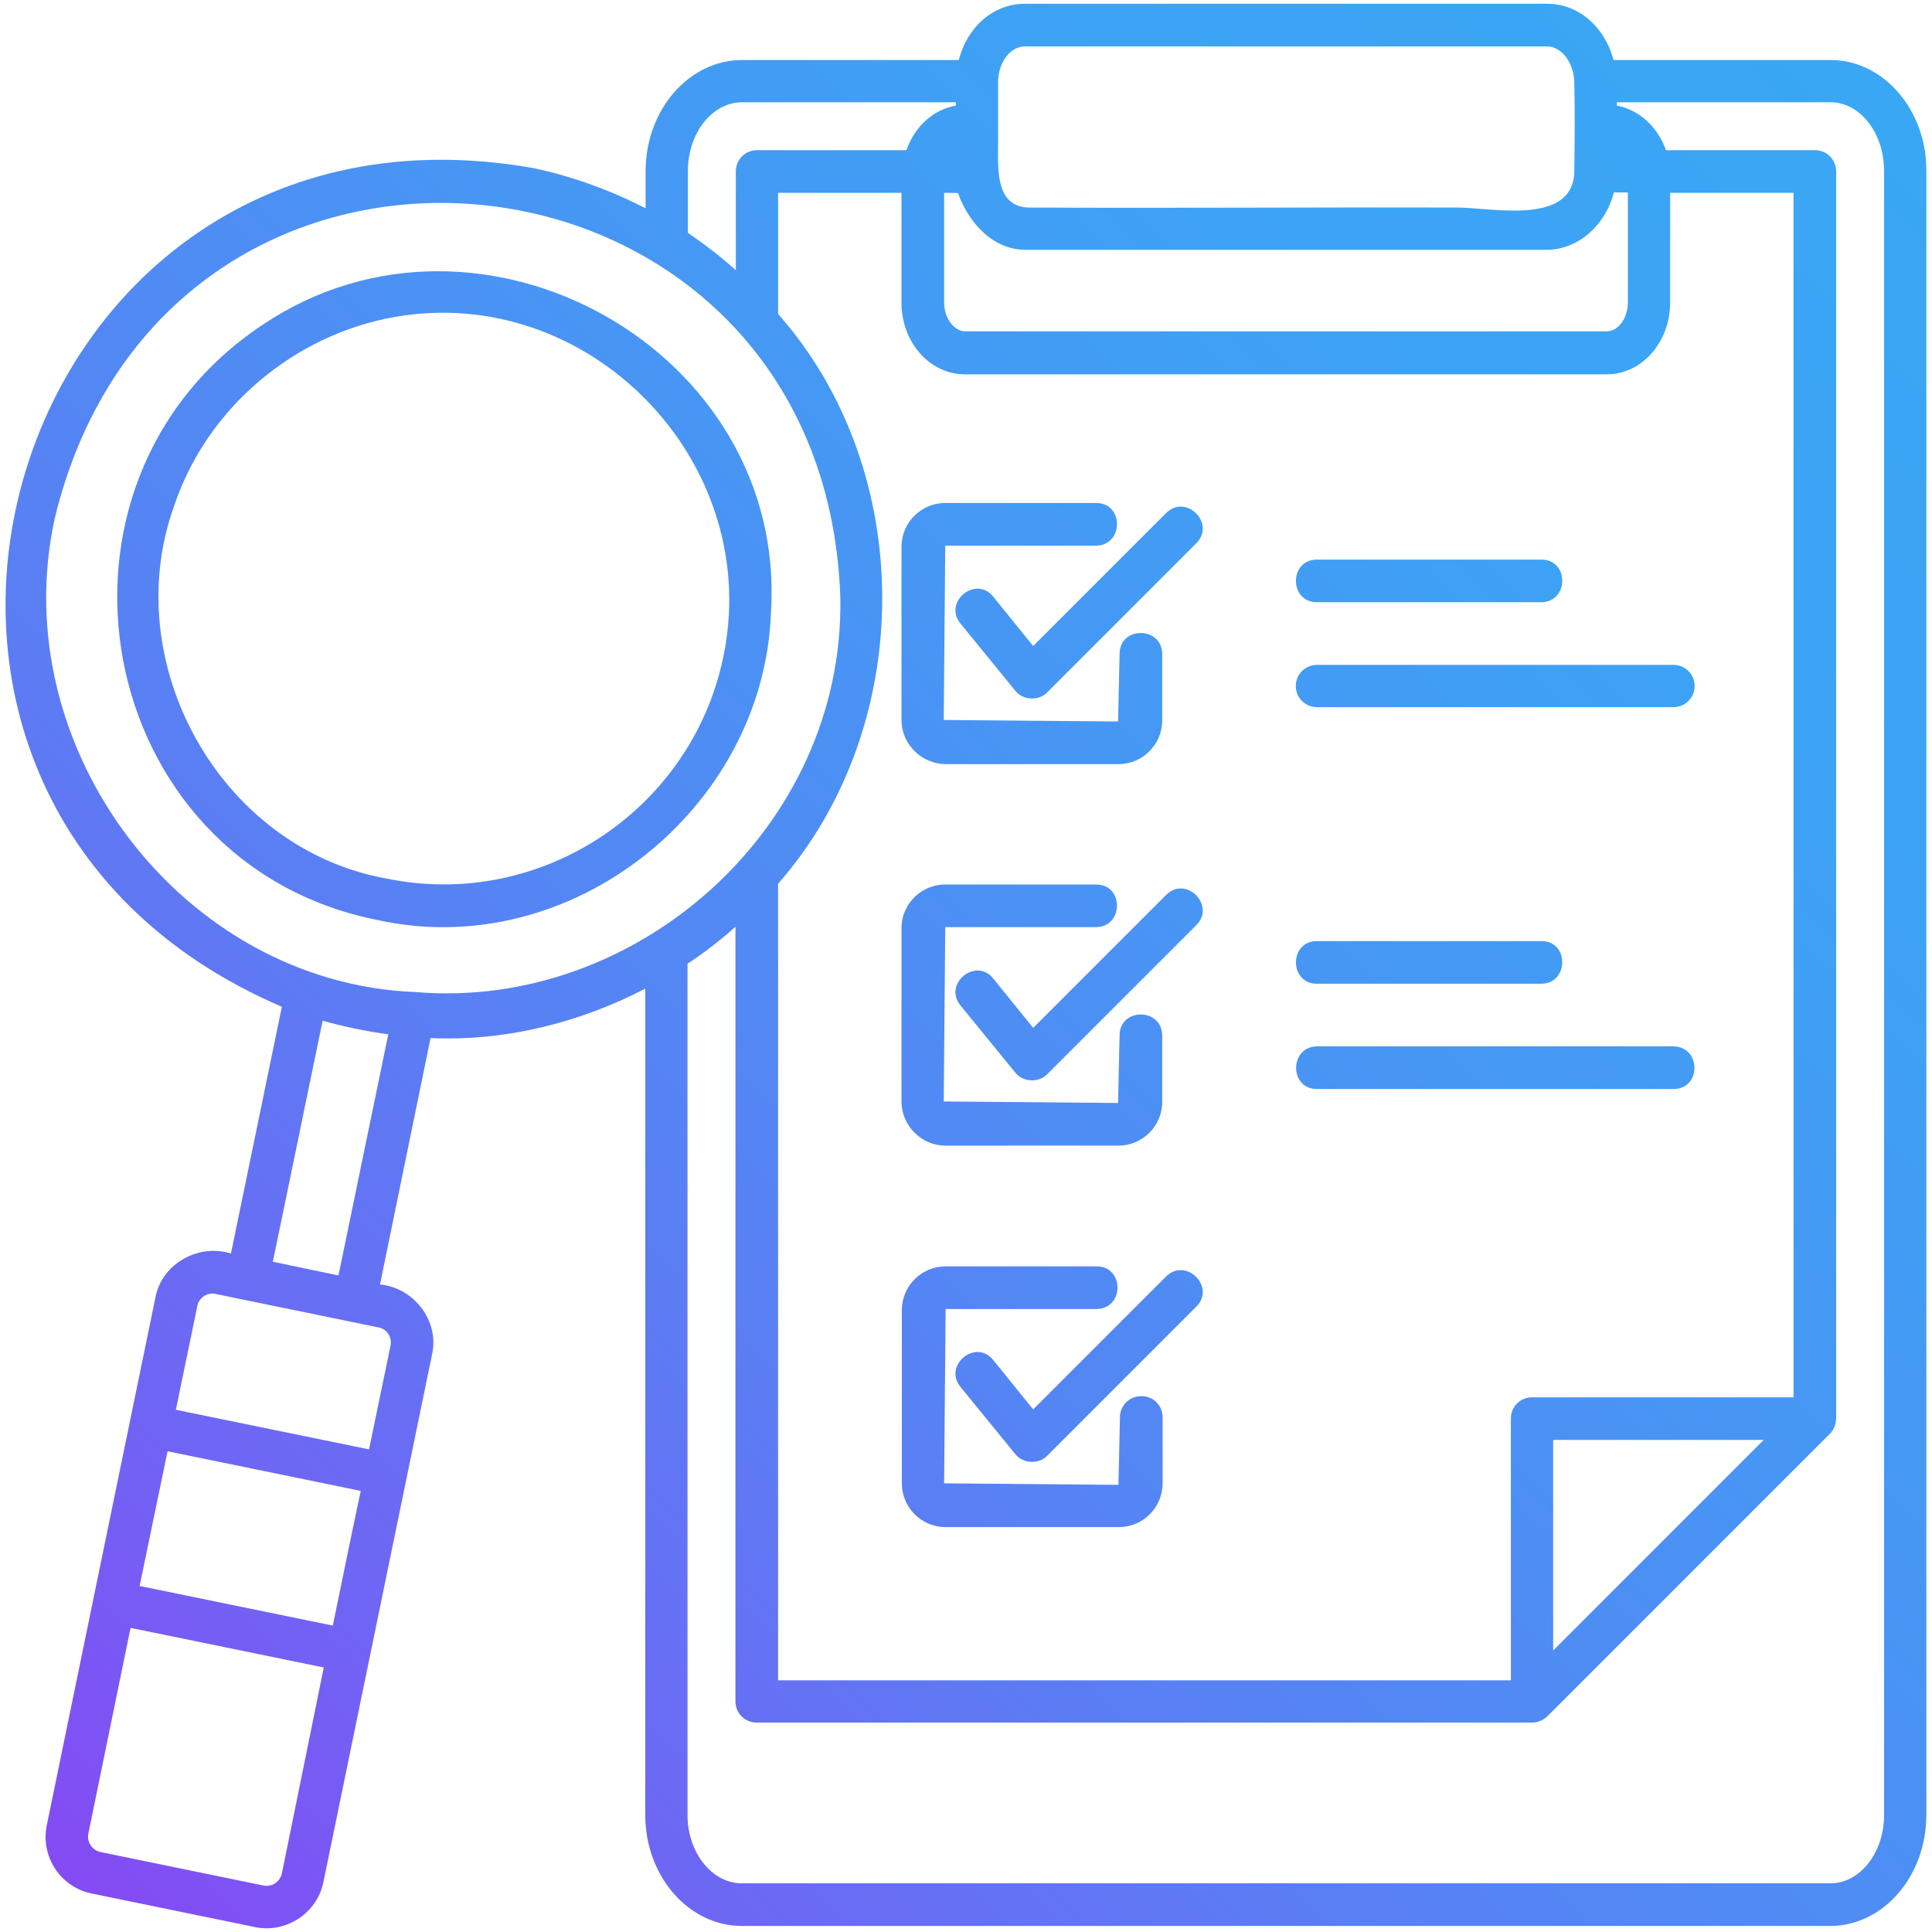 <svg id="Layer_1" enable-background="new 0 0 512 512" viewBox="0 0 512 512" xmlns="http://www.w3.org/2000/svg" xmlns:xlink="http://www.w3.org/1999/xlink"><linearGradient id="SVGID_1_" gradientUnits="userSpaceOnUse" x1="38.604" x2="518.418" y1="519.57" y2="39.756"><stop offset="0" stop-color="#8c42f4"/><stop offset="0" stop-color="#8649f4"/><stop offset="0" stop-color="#844bf4"/><stop offset=".156" stop-color="#6f65f4"/><stop offset=".371" stop-color="#5782f4"/><stop offset=".586" stop-color="#4796f4"/><stop offset=".796" stop-color="#3ca3f4"/><stop offset="1" stop-color="#39a7f4"/></linearGradient><path d="m485.1 15.9h-57.5c-2.3-8.7-9.2-14.9-17.6-14.9h-138.4c-8.4 0-15.3 6.2-17.5 14.9h-57.4c-14.1 0-25.6 13.2-25.6 29.4v9.9c-9.4-4.8-19.4-8.5-30-10.7-140-24.5-196.6 166.5-66.4 222.3l-13.5 65.4c-8.5-2.7-18.3 2.6-20 11.6 0 0-28.8 139.9-28.8 139.9-1.7 8.3 3.6 16.4 11.9 18.1l43.3 8.9c8.1 1.7 16.4-3.6 18.1-11.9l28.8-139.9c2-8.9-4.9-17.7-13.8-18.5l13.4-65.3c20 .9 39.8-4.2 56.9-13.1v219c0 16.2 11.5 29.4 25.6 29.4h288.4c14.1 0 25.5-13.2 25.5-29.4v-435.7c.1-16.2-11.4-29.4-25.4-29.4zm-220.6 22.5c0-5.6 0-11.2 0-16.8.1-5.2 3.3-9.3 7.1-9.3h138.4c3.8 0 7 4.2 7.2 9.3.2 8 .1 16 0 24-.4 14.3-22 9.4-31 9.4-37.9-.1-75.9.2-113.8 0-8.7-.4-7.9-10.5-7.9-16.6zm7.1 27.8h138.4c8.7-.1 15.6-7 17.7-15.2h3.7v29.1c0 4.2-2.5 7.7-5.6 7.7h-170c-3 0-5.6-3.5-5.6-7.7v-29s3.7 0 3.7.1c2.7 7.6 9 14.9 17.7 15zm134.4 304.1c-3.1 0-5.6 2.5-5.6 5.6v69.4h-194.2v-211.1c36.7-41.8 36.9-109.3 0-151v-32.1h32.7v29.1c0 10.5 7.5 19 16.8 19h170.1c9.3 0 16.8-8.5 16.8-19v-29.1h32.7v319.2zm61.4 11.3-55.8 55.8v-55.8zm-285.1-336.3c0-10 6.4-18.2 14.4-18.2h56.6v.9c-6 1-10.9 5.6-13.1 11.8h-39.6c-3.1 0-5.6 2.5-5.6 5.6v26.2c-4-3.6-8.2-6.8-12.7-9.9zm-107.6 451.2c-.5 2.2-2.6 3.6-4.8 3.2l-43.3-8.9c-2.2-.5-3.6-2.6-3.2-4.8l11.2-54.6 51.2 10.5zm18.6-90.5-5.1 24.8-51.2-10.5 7.4-35.7 51.2 10.5zm9.6-52.5c.6.9.8 2 .6 3.1l-5.7 27.5-51.2-10.5 5.7-27.5c.4-2.2 2.7-3.7 4.8-3.2l43.3 8.9c1 .2 1.9.8 2.5 1.7zm-13.2-15.5-16.8-3.5-.6-.1 13.2-63.9c5.7 1.6 11.5 2.8 17.4 3.6zm20.4-75.1c-61.9-2.4-108.9-64.7-95.6-125.5 29.9-123.6 204-104.8 208.2 21 1.1 60.9-54 109.5-112.6 104.5zm389.2 218.1c0 10-6.4 18.1-14.2 18.1h-288.5c-7.9 0-14.4-8.1-14.4-18.1v-225.6c4.4-2.9 8.7-6.2 12.7-9.8v205.3c0 3.1 2.5 5.6 5.6 5.6h205.5c1.5 0 2.9-.6 4-1.6l75-75c1.1-1.1 1.5-2.5 1.6-4v-330.5c0-3.1-2.5-5.6-5.6-5.6h-39.5c-2.2-6.2-7.1-10.7-13-11.8v-.9h56.6c7.9 0 14.2 8.2 14.2 18.2zm-260.4-290.2v-45.9c0-6.4 5.2-11.6 11.6-11.6h40c7.4 0 7.3 11.2 0 11.3h-40l-.4 46.2 46.2.4s.4-17.9.4-17.9c0-7.4 11.2-7.4 11.3 0v17.6c0 6.4-5.2 11.6-11.6 11.6h-45.9c-6.3-.1-11.6-5.3-11.6-11.7zm78.2-46.9-39.6 39.6c-2.2 2.3-6.4 2.1-8.4-.4 0 0-14.6-17.9-14.6-17.9-4.6-5.7 4.1-12.8 8.7-7.1l10.6 13.1 35.2-35.2c5.3-5.3 13.2 2.7 8.1 7.9zm-78.2 148v-45.9c0-6.4 5.2-11.6 11.6-11.6h40c7.4 0 7.3 11.2 0 11.3h-40l-.4 46.2 46.2.4s.4-17.9.4-17.9c0-7.4 11.2-7.4 11.3 0v17.6c0 6.4-5.2 11.6-11.6 11.6h-45.9c-6.3 0-11.6-5.3-11.6-11.7zm78.2-46.8-39.6 39.6c-2.2 2.3-6.4 2.1-8.4-.4 0 0-14.6-17.9-14.6-17.9-4.6-5.7 4.1-12.8 8.7-7.1l10.6 13.1 35.2-35.2c5.3-5.3 13.2 2.7 8.1 7.9zm-9 130.4v17.6c0 6.4-5.2 11.6-11.6 11.6h-45.9c-6.4 0-11.6-5.2-11.6-11.6v-45.9c0-6.4 5.2-11.6 11.6-11.6h40c7.4 0 7.4 11.2 0 11.3h-40l-.4 46.2 46.2.4.4-17.9c0-3.1 2.5-5.6 5.6-5.6 3.1-.1 5.7 2.4 5.7 5.5zm9-29.3-39.6 39.6c-2.2 2.3-6.4 2.1-8.4-.4 0 0-14.6-17.9-14.6-17.9-4.6-5.7 4.1-12.8 8.7-7.1l10.6 13.1 35.2-35.2c5.3-5.2 13.2 2.7 8.1 7.9zm31.9-197.9h59.5c7.4 0 7.3 11.2 0 11.3 0 0-15.5 0-30.7 0-14.6 0-28.9 0-28.9 0-7.3-.1-7.3-11.3.1-11.3zm100.1 33.5c0 3.1-2.5 5.6-5.6 5.6h-94.5c-3.1 0-5.6-2.5-5.6-5.6s2.5-5.6 5.6-5.6h94.5c3.1 0 5.6 2.5 5.6 5.6zm-100.1 67.6h59.5c7.4 0 7.3 11.2 0 11.3 0 0-15.5 0-30.7 0-14.6 0-28.9 0-28.9 0-7.3-.1-7.3-11.3.1-11.3zm94.5 39.2h-94.5c-7.4 0-7.3-11.2 0-11.3h94.5c7.4.1 7.4 11.3 0 11.3zm-373.8-202.6c-63.7 42.2-45.2 142.8 30.3 157.8 51.5 11.4 102.4-29.7 104.3-81.3 4.6-69.6-77-115.1-134.6-76.5zm122.3 86.5c-7.7 41.5-48.3 68.9-89.7 60.3-44.1-8-71.2-57.2-56.1-98.9 8.7-25.8 31.7-45.2 58.4-49.9 51.2-9 96.9 37.6 87.4 88.5z" fill="url(#SVGID_1_)"/></svg>